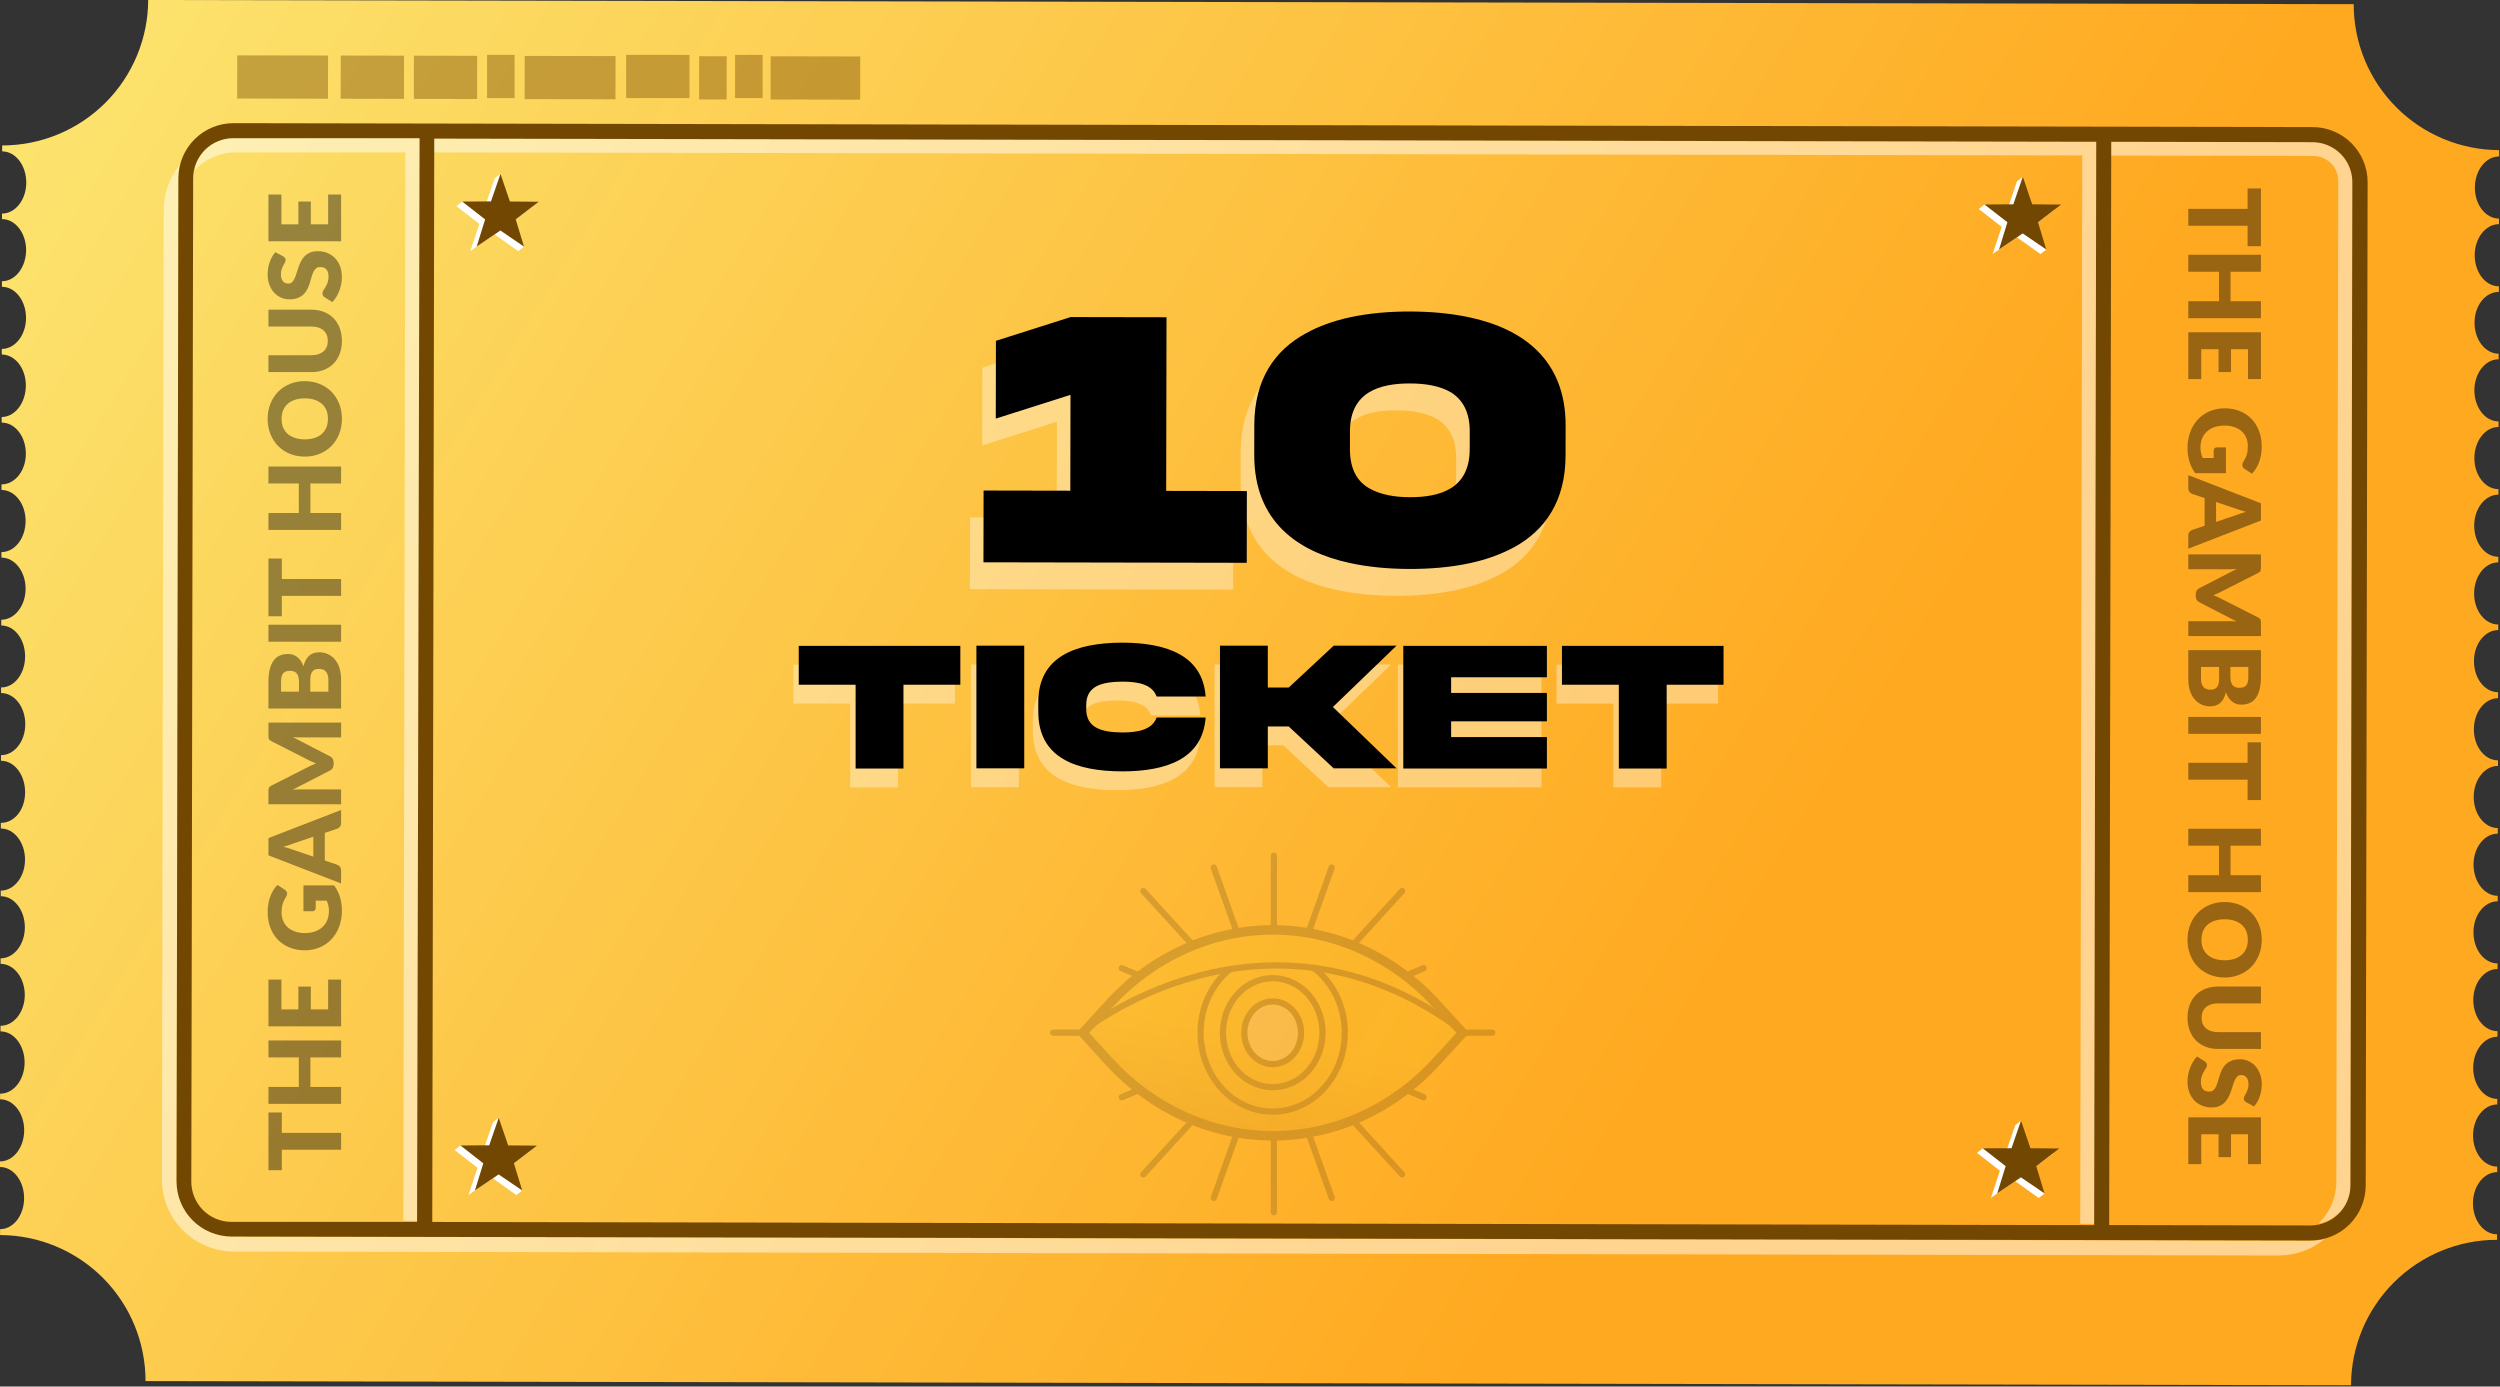 <svg width="357" height="198" viewBox="0 0 357 198" fill="none" xmlns="http://www.w3.org/2000/svg">
<rect x="0" y="0" width="357" height="198" fill="#333333" stroke="none"/>
<path d="M194.649 112.749C194.074 111.205 192.746 110.113 192.327 108.536C192.232 108.185 190.356 107.594 190.002 107.444C189.165 107.09 188.312 106.77 187.452 106.476C182.714 104.865 178.288 104.15 173.371 105.543C169.23 106.713 165.455 108.833 161.691 110.851C160.492 111.491 160.549 112.093 161.744 112.685C163.461 113.543 164.153 114.902 165.44 116.16C165.714 116.427 165.984 116.702 166.246 116.976C167.646 118.431 168.938 119.984 170.113 121.622C170.802 122.571 171.635 123.505 172.944 123.215C174.12 122.966 175.129 121.863 176.099 121.227C175.979 122.642 175.767 124.048 175.464 125.436C175.314 126.139 175.093 126.825 174.805 127.484C174.577 127.996 173.839 128.708 173.74 129.205C173.386 130.967 174.12 132.68 173.972 134.43C174.257 138.305 174.353 142.167 173.367 145.977C173.043 144.735 173.458 143.474 173.12 142.246C171.711 140.631 170.075 139.336 167.959 138.756C167.881 138.742 167.808 138.709 167.746 138.661C167.683 138.613 167.633 138.551 167.599 138.48C167.565 138.409 167.549 138.332 167.551 138.253C167.554 138.175 167.575 138.098 167.613 138.03C162.947 139.253 158.254 139.242 153.531 138.369C152.39 139.961 150.932 141.38 150.59 143.459C150.102 146.41 150.666 148.997 153.037 151.067C153.619 151.576 154.54 151.787 154.692 152.724C156.173 153.605 157.961 153.688 159.746 154.411C158.521 154.938 157.535 154.52 156.572 154.614C155.944 155.845 156.466 156.741 157.39 157.577C158.977 159.008 160.876 159.569 162.958 159.599C164.414 159.645 165.872 159.609 167.323 159.489C169.531 159.264 170.155 157.859 168.811 156.101C168.05 155.115 167.457 154.151 167.559 152.867C167.624 152.076 167.734 151.361 168.751 151.252C169.162 150.962 169.736 150.465 169.58 151.523C169.264 153.654 170.497 154.746 172.16 155.608C179.471 159.373 178.174 159.663 185.393 155.393C187.182 154.335 188.936 153.349 188.438 150.834C186.417 149.452 185.012 149.437 181.093 150.77C180.613 149.927 180.575 148.997 180.571 148.063C180.541 141.433 180.522 134.807 180.48 128.177C180.48 126.087 181.701 124.653 183.167 123.467C184.43 122.443 185.675 123.053 187.022 125.094C187.654 125.703 188.35 126.178 189.305 126.118C190.276 125.327 191.562 125.09 192.525 124.235C195.337 121.777 196.198 116.909 194.649 112.749ZM164.328 150.397C162.395 151.854 158.026 151.903 156.062 150.48C154.479 149.351 154.54 147.788 156.188 146.715C156.972 146.203 158.764 145.729 160.344 145.714C161.683 145.725 162.996 146.086 164.149 146.76C165.706 147.728 165.778 149.298 164.328 150.39V150.397ZM165.436 116.137L165.367 116.216L165.451 116.144L165.436 116.137Z" fill="#FBFAFA"/>
<path d="M201.556 164.738C199.653 167.083 197.232 168.427 194.629 169.963C193.362 170.716 191.234 170.878 189.796 171.149C183.056 172.373 176.169 172.595 169.363 171.808C168.012 171.657 166.151 171.518 164.956 170.814C161.995 169.071 158.722 167.923 155.86 165.98C154.441 165.012 153.82 164.037 154.718 162.452C158.6 164.335 162.866 165.046 166.939 166.353C168.434 166.831 169.983 167.211 171.506 167.546C173.408 167.957 174.824 167.128 175.943 165.664C176.499 164.937 177.005 164.18 177.538 163.439C177.819 163.062 178.504 161.741 179.06 161.677C179.353 161.643 179.581 161.903 179.753 162.14C180.613 163.303 181.454 164.47 182.306 165.637C184.171 168.19 187.516 167.411 190.127 166.767C192.129 166.285 194.112 165.777 196.075 165.159C197.037 164.856 197.995 164.537 198.949 164.203C199.611 163.97 201.209 162.859 201.883 163.239C201.988 163.303 202.072 163.397 202.121 163.508C202.171 163.62 202.185 163.744 202.161 163.864C202.115 164.002 202.042 164.13 201.948 164.241C201.799 164.433 201.677 164.587 201.556 164.738Z" fill="#FBFAFA"/>
<path d="M190.821 149.091C190.198 148.311 189.53 147.568 188.819 146.866C186.212 144.204 186.722 141.098 190.037 139.37C190.569 139.091 191.281 139.091 191.589 138.444C190.98 137.777 190.067 137.721 189.306 137.314C188.282 136.742 187.163 135.808 187.342 134.506C187.483 133.512 188.385 133.034 188.899 132.247C189.614 131.174 189.196 129.845 188.446 128.885C187.879 128.158 186.695 127.706 186.718 126.626C186.718 126.249 187.228 125.402 187.019 125.082C185.671 123.042 184.427 122.447 183.163 123.456C181.698 124.642 180.465 126.091 180.477 128.166C180.519 134.796 180.538 141.422 180.568 148.052C180.568 148.985 180.61 149.915 181.089 150.759C184.994 149.426 186.417 149.441 188.434 150.823C189.473 152.118 188.849 153.597 188.922 155.002C191.692 153.936 192.541 151.327 190.821 149.091ZM185.07 146.881C183.342 141.986 183.868 137.092 185.07 132.198V146.881Z" fill="#AD9EA0"/>
<path d="M194.214 178.067C193.773 178.601 193.255 179.072 192.81 179.599C192.429 180.066 191.824 180.427 191.881 181.158C189.537 183.703 187.154 186.199 183.889 187.652C183.508 187.814 183.185 188.337 182.717 187.908C182.249 187.479 182.759 187.114 182.964 186.779C183.973 185.212 183.695 183.714 182.846 182.193C180.745 178.447 183.204 173.688 187.55 173.101C189.119 172.938 190.667 172.617 192.17 172.145C193.434 172.615 195.371 171.572 195.934 173.519C196.478 175.352 195.31 176.749 194.214 178.067Z" fill="#FBFAFA"/>
<path d="M175.845 181.666C174.106 183.602 174.011 185.631 175.499 188.168C173.216 187.468 171.693 186.286 170.053 185.454L166.879 182.465C167.145 181.648 166.472 181.188 166.095 180.676C164.623 178.728 163.432 176.586 162.556 174.314C161.916 172.616 162.248 172.123 164.078 171.9C164.376 171.839 164.667 171.752 164.95 171.641L167.541 172.537L168.771 173L170.293 173.376L172.017 173.542C174.426 174.581 175.442 176.648 176.165 178.963C176.443 179.923 176.485 180.959 175.845 181.666Z" fill="#FBFAFA"/>
<path d="M210.032 141.507C210.161 144.166 209.47 146.801 208.053 149.063C207.355 150.177 206.44 151.143 205.362 151.906C204.351 152.647 203.178 153.144 201.937 153.355C201.21 153.46 201.625 152.798 201.937 152.572C202.318 152.305 202.774 152.214 203.132 151.939C203.714 151.506 204.227 150.99 204.655 150.407C205.478 149.219 205.869 147.789 205.762 146.352C205.617 143.491 204.301 141.119 203.003 138.706C204.358 138.055 205.91 137.885 207.155 136.967C209.119 135.513 209.1 133.853 207.128 132.404C205.884 131.489 204.308 131.383 202.999 130.642C204.43 127.253 204.068 125.958 201.344 124.719C202.988 123.488 204.769 122.705 206.904 122.901C208.86 123.078 210.051 123.869 210.203 125.913C210.386 128.345 209.659 130.875 209.442 133.296C209.191 135.954 209.823 138.322 210.009 140.942C210.013 141.115 210.024 141.326 210.032 141.507Z" fill="#AD9EA0"/>
<path d="M208.971 150.362C208.544 154.236 208.103 158.144 207.049 161.913C205.967 165.904 203.916 169.573 201.074 172.601C199.635 174.107 198.075 175.5 196.545 176.92C195.015 178.339 193.611 179.931 191.883 181.17C191.826 180.44 192.419 180.078 192.811 179.611C193.257 179.084 193.774 178.614 194.216 178.079C195.304 176.761 196.499 175.365 195.951 173.561C195.388 171.615 193.451 172.658 192.187 172.187C192.842 171.28 194.296 171.246 194.63 169.992C197.138 168.513 199.871 167.308 201.511 164.721C201.778 164.303 202.687 163.878 201.774 163.215C203.247 162.7 203.734 161.457 204.194 160.136C205.218 157.192 205.804 154.082 207.505 151.394C207.814 150.882 207.932 149.907 208.971 150.362Z" fill="#AD9EA0"/>
<path d="M161.505 118.909C161.252 118.933 160.997 118.933 160.744 118.909C156.146 118.107 153.486 119.753 152.029 124.127C151.191 126.65 151.949 129.022 152.409 131.45C151.933 131.751 151.458 132.045 150.986 132.354C148.809 133.788 148.817 135.685 151.051 137.079C151.838 137.572 152.706 137.944 153.539 138.374C153.292 138.246 151.256 141.6 151.081 141.984C150.395 143.533 150.219 145.256 150.579 146.909C150.858 148.133 151.426 149.275 152.238 150.241C152.999 151.174 154.232 151.498 154.712 152.699C152.516 152.136 150.614 150.778 149.384 148.893C147.705 146.302 148.014 143.622 148.272 140.727C148.71 138.355 149.38 135.994 148.653 133.573C148.436 132.715 148.364 131.827 148.17 130.964C147.948 130.043 147.794 129.107 147.709 128.163C147.591 126.533 147.995 125.118 148.531 123.597C148.729 122.898 149.017 122.227 149.387 121.601C149.889 120.941 150.459 120.336 151.089 119.794C152.291 118.588 153.68 117.579 155.203 116.805C156.143 116.364 157.421 115.95 158.464 116.251C158.66 116.314 158.851 116.392 159.035 116.485C159.85 116.845 160.582 117.365 161.189 118.013C161.368 118.281 161.477 118.589 161.505 118.909Z" fill="#AD9EA0"/>
<path d="M166.88 182.466C166.587 182.579 166.252 182.346 166.008 182.123C163.583 179.91 161.243 177.607 158.99 175.215C156.855 172.956 154.762 170.633 153.362 167.832C152.157 165.283 151.262 162.601 150.698 159.843C150.07 157.08 149.354 154.327 148.886 151.53C148.854 151.432 148.846 151.328 148.862 151.226C148.877 151.124 148.917 151.027 148.978 150.943C149.194 150.728 149.564 150.901 149.8 151.093C151.383 152.411 152.083 154.482 152.722 156.421L154.161 160.859C154.405 161.612 154.652 162.411 154.488 163.182C154.412 163.436 154.356 163.696 154.321 163.958C154.256 165.539 156.692 166.556 157.811 167.181C159.988 168.393 162.32 169.315 164.49 170.543C164.681 170.628 164.841 170.77 164.946 170.949C165.152 171.405 164.592 171.857 164.094 171.936C163.595 172.015 163.025 171.936 162.636 172.267C162.1 172.708 162.256 173.547 162.496 174.191C163.31 176.415 164.465 178.503 165.921 180.38C166.4 180.998 166.933 181.66 166.925 182.436L166.88 182.466Z" fill="#AD9EA0"/>
<path d="M209.126 121.577C206.672 121.035 204.472 120.659 201.964 121.178C199.456 121.698 197.507 122.869 195.304 123.957C193.964 124.762 192.64 125.658 191.118 126.121C190.531 126.298 189.976 126.705 189.355 126.2C190.326 125.41 191.612 125.173 192.575 124.318C195.395 121.841 196.255 116.973 194.706 112.813C194.132 111.269 192.804 110.177 192.385 108.6C195.947 110.004 198.904 112.184 202.101 114.187C205.033 116.028 207.449 118.569 209.126 121.577Z" fill="#AD9EA0"/>
<path d="M174 134.432C172.98 134.47 173.474 135.215 173.463 135.656C173.394 137.854 173.638 140.068 173.147 142.248C171.739 140.633 170.102 139.338 167.986 138.758C167.909 138.743 167.836 138.71 167.773 138.662C167.71 138.614 167.66 138.553 167.626 138.482C167.593 138.411 167.576 138.333 167.579 138.255C167.581 138.177 167.602 138.1 167.64 138.031C167.922 137.485 168.542 137.433 168.999 137.139C171.32 135.633 171.313 133.683 168.923 132.245C168.142 131.774 167.305 131.401 166.495 130.983C166.845 131.164 168.104 128.724 168.169 128.389C168.299 127.742 167.21 125.453 168.367 125.716C168.666 125.826 168.929 126.013 169.128 126.258C169.864 126.97 170.743 127.519 171.708 127.87C172.2 128.005 172.671 128.205 173.109 128.465C173.965 129.075 173.623 129.993 173.684 130.874C173.756 132.056 174.079 133.231 174 134.432Z" fill="#AD9EA0"/>
<path d="M203 130.643C198.41 130.266 193.839 130.157 189.425 131.791C189.695 131.226 189.018 131.016 188.964 130.571C193.383 129.227 197.257 126.758 201.344 124.721C204.065 125.959 204.446 127.254 203 130.643Z" fill="#FBFAFA"/>
<path d="M160.343 145.689C161.683 145.7 162.995 146.06 164.149 146.732C165.721 147.704 165.793 149.296 164.343 150.388C162.406 151.845 158.041 151.894 156.077 150.471C154.494 149.341 154.555 147.779 156.203 146.706C156.971 146.179 158.775 145.705 160.343 145.689Z" fill="#AD9EA0"/>
<path d="M168.904 132.235C168.124 131.764 167.287 131.391 166.476 130.974C162.67 130.514 158.838 129.953 155.002 130.857C154.142 131.06 153.282 131.233 152.418 131.444C151.942 131.745 151.466 132.039 150.994 132.348C148.818 133.782 148.825 135.68 151.059 137.073C151.847 137.566 152.715 137.939 153.548 138.368C158.263 139.241 162.956 139.253 167.629 138.029C167.911 137.483 168.531 137.43 168.988 137.137C171.302 135.634 171.294 133.68 168.904 132.235ZM168.318 136.564C166.187 137.788 163.801 138.07 161.399 138.221C159.388 138.38 157.364 138.224 155.401 137.758C154.011 137.651 152.671 137.195 151.508 136.433C149.731 135.326 149.735 134.11 151.508 132.984C152.113 132.527 152.823 132.227 153.575 132.111C157.812 130.785 162.36 130.785 166.598 132.111C167.202 132.29 167.781 132.543 168.322 132.864C170.396 134.061 170.407 135.363 168.318 136.564Z" fill="#050407"/>
<path d="M168.766 151.264C167.905 153.312 168.45 154.904 170.337 156.086C171.232 156.647 171.662 157.446 171.255 158.492C170.847 159.539 170.246 160.631 168.895 160.619C165.85 160.593 162.806 160.661 159.792 160.205C157.405 159.829 154.574 157.336 154.399 154.392C155.132 154.207 155.907 154.284 156.587 154.611C155.955 155.846 156.481 156.742 157.405 157.577C158.989 159.008 160.892 159.569 162.973 159.599C164.429 159.646 165.887 159.609 167.338 159.486C169.546 159.264 170.166 157.86 168.826 156.098C168.065 155.111 167.468 154.148 167.574 152.864C167.639 152.088 167.749 151.358 168.766 151.264Z" fill="#AD9EA0"/>
<path d="M205.763 146.353C205.618 143.492 204.301 141.12 203.004 138.707C199.198 139.083 195.392 139.185 191.586 138.443C191.278 139.091 190.566 139.091 190.034 139.37C186.719 141.098 186.209 144.204 188.816 146.865C189.527 147.567 190.195 148.31 190.818 149.09C192.538 151.327 191.689 153.936 188.915 155.024C188.789 155.156 188.667 155.291 188.534 155.423C188.496 157.787 189.41 158.762 191.735 158.834C194.144 158.909 198.452 159.022 199.476 156.165C199.7 155.543 199.422 155.058 199.415 154.437C199.407 153.815 200.675 153.586 201.2 153.251C201.85 152.837 202.463 152.37 203.103 151.933C203.692 151.512 204.206 150.996 204.625 150.408C205.458 149.223 205.859 147.793 205.763 146.353ZM201.436 150.31C200.342 150.822 199.131 151.035 197.927 150.928C196.54 151.07 195.147 150.739 193.976 149.99C192.306 148.914 192.283 147.223 194.003 146.282C195.154 145.623 196.453 145.259 197.782 145.222C199.111 145.185 200.428 145.477 201.615 146.071C202.486 146.485 203.167 147.144 203.114 148.251C203.061 149.358 202.326 149.907 201.436 150.31Z" fill="#FBFAFA"/>
<path d="M188.559 155.422C188.525 157.786 189.438 158.761 191.759 158.833C193.731 158.893 195.691 158.893 197.529 158.027C198.222 157.709 198.795 157.182 199.165 156.521C199.493 155.926 199.203 154.639 199.732 154.289C200.151 154.01 200.988 154.255 201.468 154.221C201.784 154.217 202.099 154.192 202.412 154.146C203.519 153.92 203.892 154.1 203.489 155.365C202.678 157.914 200.973 159.33 198.4 159.815C195.405 160.376 192.357 160.241 189.335 160.41C187.752 160.497 187.151 159.303 186.781 158.072C186.336 156.593 187.474 156.009 188.559 155.422Z" fill="#AD9EA0"/>
<path d="M207.128 132.404C205.883 131.489 204.308 131.384 202.998 130.642C198.409 130.266 193.838 130.156 189.423 131.79C189.287 131.973 189.135 132.144 188.967 132.299C186.683 134.015 186.809 135.898 189.317 137.306C190.078 137.72 190.98 137.776 191.6 138.435C195.406 139.188 199.212 139.083 203.018 138.699C204.372 138.048 205.925 137.878 207.17 136.96C209.118 135.514 209.099 133.854 207.128 132.404ZM206.599 136.357C204.933 137.381 203.022 137.948 201.061 137.999C197.493 138.632 193.818 138.263 190.451 136.933C189.416 136.515 188.168 136.015 188.168 134.693C188.168 133.372 189.412 132.875 190.451 132.457C193.876 131.075 197.435 130.842 201.065 131.372C203.024 131.446 204.93 132.02 206.599 133.037C208.269 134.064 208.273 135.322 206.599 136.357Z" fill="#050407"/>
<path d="M166.472 130.972C162.666 130.509 158.838 129.952 155.002 130.856C154.142 131.055 153.278 131.232 152.418 131.439C151.965 129.018 151.207 126.643 152.037 124.12C153.491 119.746 156.155 118.097 160.748 118.902C161.002 118.924 161.256 118.924 161.509 118.902C163.367 120.687 164.645 122.938 166.339 124.858C166.746 125.321 167.009 125.912 167.625 126.172C168.95 128.175 167.755 129.583 166.472 130.972Z" fill="#FBFAFA"/>
<path d="M153.566 132.092C157.804 130.766 162.352 130.766 166.589 132.092C167.193 132.272 167.772 132.525 168.313 132.844C170.395 134.072 170.407 135.371 168.313 136.575C166.22 137.78 163.8 138.081 161.395 138.232C159.384 138.391 157.361 138.235 155.401 137.769L155.823 137.076C158.902 137.509 161.977 137.728 164.957 136.621C166 136.244 167.659 136.026 167.689 134.957C167.724 133.661 166.129 133.217 164.953 132.762C161.216 131.323 157.555 131.915 153.916 133.138L153.566 132.092Z" fill="#FBFAFA"/>
<path d="M155.823 137.067L155.401 137.76C154.007 137.647 152.666 137.184 151.504 136.416C149.73 135.309 149.734 134.093 151.504 132.967C152.108 132.51 152.819 132.21 153.57 132.094L153.928 133.133C153.357 133.811 152.341 134.07 152.025 135.076L155.823 137.067Z" fill="#AD9EA0"/>
<path d="M197.926 150.929C196.538 151.07 195.143 150.74 193.971 149.991C192.305 148.914 192.282 147.224 193.998 146.283C195.148 145.622 196.447 145.257 197.777 145.22C199.106 145.183 200.424 145.476 201.61 146.072C202.485 146.486 203.166 147.145 203.109 148.252C203.052 149.359 202.325 149.908 201.435 150.311C200.34 150.82 199.13 151.033 197.926 150.929Z" fill="#AD9EA0"/>
<path d="M201.063 137.999C197.495 138.632 193.819 138.263 190.452 136.933C189.417 136.515 188.169 136.015 188.169 134.693C188.169 133.372 189.409 132.875 190.452 132.457C193.877 131.071 197.432 130.842 201.066 131.372L201.101 132.024L197.493 131.982C195.329 131.891 193.188 132.444 191.346 133.571C190.783 133.948 190.053 134.324 190.064 135.077C190.064 135.943 190.97 135.992 191.586 136.263C193.089 136.938 194.72 137.286 196.37 137.283C197.949 137.283 199.529 137.054 201.104 137.317L201.063 137.999Z" fill="#FBFAFA"/>
<path d="M201.062 138C201.062 137.774 201.089 137.552 201.1 137.326C202.303 136.833 203.608 136.618 204.697 135.82C205.941 134.901 205.88 134.156 204.529 133.512C203.41 132.974 202.246 132.522 201.104 132.036L201.07 131.385C203.028 131.46 204.934 132.034 206.603 133.049C208.27 134.077 208.274 135.334 206.603 136.369C204.935 137.39 203.023 137.953 201.062 138Z" fill="#AD9EA0"/>
<path d="M155.823 137.066L152.017 135.074C152.352 134.069 153.368 133.809 153.92 133.131C157.562 131.904 161.223 131.313 164.957 132.755C166.133 133.21 167.727 133.655 167.693 134.95C167.662 136.019 166.003 136.23 164.96 136.614C161.977 137.717 158.902 137.499 155.823 137.066Z" fill="#050407"/>
<path d="M201.104 132.024C202.246 132.509 203.41 132.961 204.529 133.5C205.88 134.143 205.941 134.889 204.697 135.807C203.608 136.617 202.303 136.831 201.1 137.313C199.525 137.05 197.945 137.287 196.366 137.279C194.716 137.282 193.085 136.934 191.582 136.259C190.973 135.988 190.06 135.939 190.06 135.073C190.06 134.32 190.779 133.921 191.342 133.567C193.184 132.44 195.325 131.887 197.489 131.979L201.104 132.024Z" fill="#050407"/>
<path d="M356.579 177.045V176.259C354.673 176.259 353.125 174.258 353.137 171.817C353.149 169.375 354.685 167.375 356.603 167.386V166.589C354.685 166.589 353.149 164.6 353.149 162.146C353.149 159.693 354.709 157.716 356.615 157.716V156.918C354.709 156.918 353.161 154.929 353.173 152.476C353.185 150.023 354.721 148.046 356.638 148.046V147.248C354.733 147.248 353.185 145.259 353.185 142.805C353.185 140.352 354.745 138.375 356.65 138.375V137.577C354.745 137.577 353.209 135.588 353.209 133.135C353.209 130.682 354.757 128.705 356.674 128.705V127.919C354.769 127.919 353.22 125.918 353.22 123.465C353.22 121.011 354.781 119.034 356.686 119.046V118.248C354.781 118.248 353.244 116.248 353.244 113.806C353.244 111.365 354.804 109.364 356.71 109.376V108.578C354.804 108.578 353.256 106.589 353.268 104.136C353.28 101.682 354.816 99.705 356.722 99.705V98.848C354.816 98.848 353.28 96.859 353.28 94.406C353.28 91.952 354.84 89.975 356.746 89.975V89.177C354.84 89.177 353.292 87.189 353.304 84.735C353.316 82.282 354.852 80.305 356.758 80.305V79.507C354.852 79.507 353.316 77.518 353.316 75.065C353.316 72.612 354.876 70.635 356.781 70.635V69.849C354.876 69.849 353.328 67.848 353.34 65.406C353.351 62.965 354.888 60.964 356.793 60.976V60.178C354.876 60.178 353.34 58.177 353.34 55.736C353.34 53.294 354.9 51.294 356.805 51.306V50.508C354.9 50.508 353.352 48.519 353.363 46.066C353.375 43.612 354.912 41.683 356.841 41.683V40.885C354.924 40.885 353.387 38.896 353.387 36.443C353.387 33.989 354.947 32.012 356.853 32.012V31.215C354.947 31.215 353.399 29.226 353.411 26.772C353.423 24.319 354.959 22.342 356.877 22.342V21.437C351.361 21.421 346.076 19.218 342.182 15.311C338.289 11.404 336.104 6.112 336.107 0.595L21.163 0C21.144 5.517 18.938 10.802 15.029 14.695C11.12 18.589 5.827 20.773 0.31 20.77V21.616C2.215 21.616 3.751 23.616 3.751 26.07C3.751 28.523 2.191 30.5 0.286 30.5V31.286C2.191 31.286 3.74 33.287 3.728 35.728C3.716 38.17 2.179 40.17 0.274 40.158V40.956C2.179 40.956 3.716 42.945 3.716 45.399C3.716 47.852 2.156 49.829 0.25 49.829V50.627C2.156 50.627 3.704 52.616 3.692 55.069C3.68 57.522 2.144 59.547 0.238 59.547V60.345C2.156 60.345 3.692 62.334 3.692 64.787C3.692 67.24 2.12 69.17 0.214 69.17V69.968C2.12 69.968 3.668 71.957 3.656 74.41C3.644 76.863 2.108 78.84 0.202 78.84V79.626C2.12 79.626 3.656 81.627 3.656 84.068C3.656 86.51 2.084 88.511 0.179 88.499V89.32C2.084 89.32 3.585 91.297 3.585 93.739C3.585 96.18 2.072 98.181 0.155 98.169V98.967C2.072 98.967 3.609 100.956 3.609 103.409C3.609 105.863 2.048 107.839 0.143 107.839V108.637C2.048 108.637 3.585 110.626 3.585 113.139C3.585 115.652 2.037 117.51 0.119 117.51V118.308C2.025 118.308 3.573 120.297 3.573 122.75C3.573 125.203 2.013 127.18 0.107 127.18V127.978C2.013 127.978 3.549 129.967 3.549 132.42C3.549 134.874 1.989 136.851 0.083 136.851V137.637C1.989 137.637 3.537 139.638 3.537 142.079C3.537 144.52 1.977 146.485 0.071 146.485V147.283C1.977 147.283 3.513 149.284 3.513 151.726C3.513 154.167 1.953 156.192 0.012 156.18V156.978C1.917 156.978 3.466 158.966 3.454 161.42C3.442 163.873 1.905 165.85 0 165.85V166.648C1.905 166.648 3.442 168.637 3.442 171.09C3.442 173.544 1.917 175.521 0.012 175.521V176.366C5.53 176.382 10.816 178.587 14.71 182.496C18.605 186.406 20.788 191.701 20.782 197.219L335.726 197.815C335.745 192.298 337.95 187.013 341.859 183.12C345.768 179.226 351.062 177.042 356.579 177.045Z" fill="url(#paint0_linear_5319_4268)"/>
<g opacity="0.5">
<g opacity="0.3">
<path d="M181.909 147.647L181.909 122.193" stroke="black" stroke-width="0.89" stroke-linecap="round" stroke-linejoin="round"/>
<path d="M181.747 147.467H213.088" stroke="black" stroke-width="0.89" stroke-linecap="round" stroke-linejoin="round"/>
<path d="M181.909 147.646L181.909 173.1" stroke="black" stroke-width="0.89" stroke-linecap="round" stroke-linejoin="round"/>
<path d="M181.746 147.467H150.405" stroke="black" stroke-width="0.89" stroke-linecap="round" stroke-linejoin="round"/>
<path d="M181.747 147.468L200.224 127.242" stroke="black" stroke-width="0.89" stroke-linecap="round" stroke-linejoin="round"/>
<path d="M181.747 147.467L200.224 167.7" stroke="black" stroke-width="0.89" stroke-linecap="round" stroke-linejoin="round"/>
<path d="M181.747 147.467L163.27 167.7" stroke="black" stroke-width="0.89" stroke-linecap="round" stroke-linejoin="round"/>
<path d="M181.747 147.468L163.27 127.242" stroke="black" stroke-width="0.89" stroke-linecap="round" stroke-linejoin="round"/>
<path d="M181.746 147.469L203.295 138.254" stroke="black" stroke-width="0.89" stroke-linecap="round" stroke-linejoin="round"/>
<path d="M181.747 147.467L190.165 171.062" stroke="black" stroke-width="0.89" stroke-linecap="round" stroke-linejoin="round"/>
<path d="M181.746 147.467L160.191 156.69" stroke="black" stroke-width="0.89" stroke-linecap="round" stroke-linejoin="round"/>
<path d="M181.747 147.47L173.328 123.883" stroke="black" stroke-width="0.89" stroke-linecap="round" stroke-linejoin="round"/>
<path d="M181.747 147.469L160.191 138.254" stroke="black" stroke-width="0.89" stroke-linecap="round" stroke-linejoin="round"/>
<path d="M181.747 147.467L173.328 171.062" stroke="black" stroke-width="0.89" stroke-linecap="round" stroke-linejoin="round"/>
<path d="M181.747 147.467L203.295 156.69" stroke="black" stroke-width="0.89" stroke-linecap="round" stroke-linejoin="round"/>
<path d="M181.746 147.47L190.165 123.883" stroke="black" stroke-width="0.89" stroke-linecap="round" stroke-linejoin="round"/>
<path d="M204.978 143.552L208.576 147.491L204.978 151.429C198.819 158.171 190.465 161.958 181.754 161.958C173.044 161.958 164.69 158.171 158.531 151.429L154.933 147.491L158.531 143.552C164.69 136.81 173.044 133.023 181.754 133.023C190.465 133.023 198.819 136.81 204.978 143.552Z" fill="url(#paint1_linear_5319_4268)" stroke="black" stroke-width="0.89"/>
<path d="M205.278 143.224L209.176 147.491L205.278 151.757C199.039 158.586 190.577 162.423 181.754 162.423C172.931 162.423 164.47 158.586 158.231 151.757L154.333 147.491L158.231 143.224C164.47 136.395 172.931 132.558 181.754 132.558C190.577 132.558 199.039 136.395 205.278 143.224Z" stroke="black" stroke-width="0.89" stroke-linecap="round" stroke-linejoin="round"/>
<path d="M187.624 138.215C189.415 139.579 190.763 141.529 191.476 143.786C192.189 146.043 192.229 148.489 191.59 150.772C190.952 153.055 189.667 155.057 187.923 156.49C186.178 157.923 184.062 158.713 181.881 158.746C179.7 158.779 177.566 158.053 175.786 156.673C174.006 155.293 172.672 153.33 171.976 151.067C171.28 148.804 171.259 146.357 171.915 144.08C172.571 141.803 173.87 139.812 175.626 138.395" stroke="black" stroke-width="0.89" stroke-linecap="round" stroke-linejoin="round"/>
<path d="M154.321 147.476C154.321 147.476 180.716 125.848 209.166 147.476" stroke="black" stroke-width="0.89" stroke-linecap="round" stroke-linejoin="round"/>
<path d="M188.63 149.413C189.611 145.252 187.325 141.008 183.523 139.934C179.722 138.86 175.844 141.363 174.863 145.524C173.882 149.685 176.169 153.929 179.97 155.003C183.772 156.077 187.649 153.574 188.63 149.413Z" stroke="black" stroke-width="0.89" stroke-linecap="round" stroke-linejoin="round"/>
<path d="M185.79 147.479V147.48C185.79 148.374 185.548 149.245 185.097 149.983C184.647 150.72 184.011 151.288 183.275 151.622C182.539 151.955 181.732 152.041 180.955 151.871C180.177 151.701 179.456 151.281 178.887 150.657C178.317 150.032 177.925 149.232 177.767 148.356C177.609 147.48 177.692 146.572 178.004 145.749C178.316 144.926 178.842 144.23 179.509 143.744C180.175 143.258 180.954 143.002 181.746 143.004H181.747C182.272 143.004 182.794 143.117 183.282 143.339C183.77 143.56 184.217 143.886 184.594 144.3C184.972 144.714 185.273 145.208 185.479 145.754C185.685 146.3 185.791 146.886 185.79 147.479Z" fill="#E0E0E0" stroke="black" stroke-width="0.89"/>
</g>
</g>
<path d="M150.948 49.113L164.636 49.139L164.588 73.935L176.113 73.957L176.093 84.204L138.496 84.132L138.515 73.885L150.9 73.909L150.926 60.22L140.256 63.615L140.277 52.508L150.948 49.113ZM207.934 67.995L207.939 65.44C207.944 62.598 206.878 60.901 205.29 59.882C203.649 58.914 201.564 58.597 199.4 58.593C195.176 58.584 190.845 59.749 190.835 65.407L190.83 67.963C190.824 70.805 191.864 72.553 193.505 73.521C195.145 74.489 197.257 74.832 199.369 74.836C203.645 74.844 207.923 73.679 207.934 67.995ZM208.1 49.197C215.398 50.801 221.647 55.115 221.629 64.606L221.62 68.882C221.608 75.479 218.628 79.566 214.321 81.957C212.389 82.996 210.302 83.748 208.033 84.239C205.19 84.859 202.191 85.088 199.349 85.083C196.507 85.078 193.509 84.837 190.694 84.206C183.397 82.601 177.147 78.313 177.166 68.797L177.174 64.521C177.187 57.924 180.167 53.836 184.473 51.472C186.379 50.407 188.492 49.655 190.761 49.163C193.579 48.543 196.577 48.314 199.419 48.32C202.261 48.325 205.259 48.566 208.1 49.197Z" fill="white" fill-opacity="0.36"/>
<path d="M152.889 45.277L166.577 45.303L166.53 70.099L178.054 70.121L178.034 80.368L140.437 80.296L140.456 70.049L152.841 70.073L152.867 56.384L142.197 59.779L142.218 48.672L152.889 45.277ZM209.875 64.159L209.88 61.604C209.885 58.762 208.819 57.066 207.231 56.045C205.59 55.078 203.505 54.761 201.341 54.757C197.117 54.748 192.787 55.913 192.776 61.571L192.771 64.127C192.765 66.969 193.805 68.718 195.446 69.685C197.086 70.653 199.198 70.996 201.31 71C205.586 71.008 209.864 69.843 209.875 64.159ZM210.041 45.361C217.339 46.965 223.588 51.279 223.57 60.77L223.562 65.046C223.549 71.643 220.569 75.73 216.262 78.121C214.331 79.16 212.243 79.912 209.974 80.403C207.131 81.024 204.132 81.252 201.29 81.247C198.448 81.242 195.45 81.001 192.635 80.37C185.338 78.766 179.089 74.478 179.107 64.961L179.115 60.685C179.128 54.088 182.108 50.001 186.415 47.636C188.32 46.571 190.433 45.819 192.703 45.328C195.52 44.707 198.519 44.478 201.361 44.484C204.203 44.489 207.201 44.73 210.041 45.361Z" fill="black"/>
<path d="M128.24 112.439H121.409V100.471H113.287V94.918H136.362V100.471H128.24V112.439ZM138.656 94.891H145.487V112.413H138.656V94.891ZM164.391 105.151H171.391C170.961 111.07 165.772 112.843 159.463 112.843C152.892 112.83 147.469 110.927 147.495 104.291V103.013C147.469 96.391 152.892 94.487 159.463 94.461C165.772 94.474 170.961 96.247 171.391 102.153H164.391C163.752 100.432 161.809 100.028 159.463 100.028C156.673 100.067 154.3 100.562 154.339 103.444V103.874C154.3 106.729 156.673 107.25 159.463 107.289C161.809 107.289 163.765 106.872 164.391 105.151ZM183.255 106.429H180.269V112.413H173.438V94.891H180.269V100.875H183.255L189.682 94.891H198.651L189.564 103.652L198.651 112.413H189.682L183.255 106.429ZM199.615 112.439V94.918H220.122V99.402H206.447V101.644H220.122V105.699H206.447V107.941H220.122V112.439H199.615ZM237.226 112.439H230.395V100.471H222.273V94.918H245.348V100.471H237.226V112.439Z" fill="white" fill-opacity="0.36"/>
<path d="M129.014 109.747H122.183V97.78H114.061V92.226H137.136V97.78H129.014V109.747ZM139.43 92.2H146.261V109.721H139.43V92.2ZM165.165 102.46H172.165C171.735 108.379 166.546 110.152 160.237 110.152C153.666 110.139 148.243 108.235 148.269 101.6V100.322C148.243 93.699 153.666 91.796 160.237 91.77C166.546 91.783 171.735 93.556 172.165 99.462H165.165C164.526 97.741 162.583 97.337 160.237 97.337C157.447 97.376 155.074 97.871 155.113 100.752V101.182C155.074 104.037 157.447 104.559 160.237 104.598C162.583 104.598 164.539 104.181 165.165 102.46ZM184.029 103.738H181.043V109.721H174.212V92.2H181.043V98.184H184.029L190.456 92.2H199.425L190.338 100.961L199.425 109.721H190.456L184.029 103.738ZM200.389 109.747V92.226H220.896V96.711H207.221V98.953H220.896V103.007H207.221V105.25H220.896V109.747H200.389ZM238 109.747H231.169V97.78H223.047V92.226H246.122V97.78H238V109.747Z" fill="black"/>
<g style="mix-blend-mode:overlay" opacity="0.5">
<path d="M330.211 20.245L33.668 19.674H33.179C33.179 19.674 33.179 19.674 33.108 19.674H32.667C31.464 19.824 30.34 20.356 29.461 21.192C28.582 22.028 27.994 23.124 27.785 24.319C28.548 23.506 29.471 22.859 30.495 22.419C31.52 21.978 32.624 21.753 33.739 21.758H57.88L57.594 174.329H59.737L60.023 21.758L297.342 22.199L297.056 174.77H299.199L299.485 22.21L330.331 22.27C331.278 22.27 332.187 22.646 332.857 23.317C333.527 23.987 333.903 24.895 333.903 25.843L333.629 168.756C333.633 169.872 333.406 170.976 332.963 172.001C332.521 173.025 331.872 173.948 331.057 174.71C332.252 174.5 333.349 173.915 334.189 173.039C335.028 172.163 335.566 171.042 335.726 169.839C335.726 169.708 335.726 169.577 335.726 169.434C335.738 169.396 335.738 169.354 335.726 169.315C335.726 169.149 335.726 168.994 335.726 168.827L335.999 25.914C335.993 25.162 335.838 24.418 335.544 23.725C335.249 23.032 334.821 22.404 334.283 21.878C333.745 21.351 333.109 20.936 332.41 20.655C331.711 20.375 330.964 20.236 330.211 20.245Z" fill="white"/>
<path d="M33.358 176.58C32.285 176.577 31.224 176.363 30.234 175.949C29.244 175.536 28.345 174.931 27.588 174.171C26.832 173.41 26.233 172.507 25.825 171.515C25.417 170.523 25.209 169.46 25.212 168.387L25.486 25.474C25.485 24.786 25.578 24.101 25.76 23.438C24.209 25.294 23.365 27.64 23.378 30.059L23.116 168.422C23.119 171.143 24.198 173.753 26.116 175.682C28.034 177.612 30.637 178.705 33.358 178.724L325.353 179.284C327.775 179.295 330.124 178.452 331.986 176.902C331.323 177.085 330.638 177.177 329.95 177.176L33.358 176.58Z" fill="white"/>
</g>
<path d="M330.224 18.148L33.358 17.588C31.275 17.585 29.275 18.408 27.797 19.877C26.319 21.346 25.484 23.341 25.474 25.424L25.212 168.694C25.209 170.778 26.032 172.778 27.501 174.256C28.97 175.734 30.965 176.569 33.049 176.578L329.95 177.138C330.982 177.139 332.004 176.938 332.959 176.544C333.913 176.151 334.78 175.573 335.511 174.844C336.242 174.115 336.822 173.25 337.219 172.297C337.615 171.344 337.82 170.322 337.822 169.29L338.096 26.02C338.097 24.985 337.895 23.961 337.5 23.005C337.105 22.05 336.525 21.181 335.794 20.45C335.062 19.718 334.194 19.139 333.238 18.744C332.282 18.349 331.258 18.146 330.224 18.148ZM299.343 20.244L299.045 174.947L61.727 174.494L62.012 19.791L299.343 20.244ZM27.32 168.706L27.582 25.436C27.585 24.682 27.738 23.936 28.03 23.24C28.322 22.545 28.749 21.914 29.285 21.384C29.822 20.854 30.458 20.435 31.157 20.152C31.856 19.868 32.604 19.725 33.358 19.732H59.916L59.559 174.482H33.001C32.249 174.476 31.505 174.322 30.812 174.028C30.12 173.734 29.492 173.307 28.964 172.771C28.437 172.234 28.02 171.599 27.738 170.902C27.456 170.205 27.314 169.458 27.32 168.706ZM335.642 169.29C335.639 170.804 335.036 172.255 333.964 173.324C332.892 174.394 331.44 174.994 329.926 174.994L301.189 174.935L301.486 20.244L330.212 20.303C330.963 20.303 331.707 20.452 332.4 20.74C333.094 21.028 333.724 21.45 334.254 21.983C334.784 22.515 335.204 23.146 335.489 23.841C335.774 24.536 335.919 25.28 335.916 26.032L335.642 169.29Z" fill="#724701"/>
<g opacity="0.4">
<path d="M46.849 7.929L33.879 7.904L33.867 14.073L46.837 14.098L46.849 7.929Z" fill="#724701"/>
<path d="M87.9 8.009L74.931 7.984L74.919 14.153L87.888 14.178L87.9 8.009Z" fill="#724701"/>
<path d="M57.698 7.949L48.659 7.932L48.647 14.101L57.686 14.118L57.698 7.949Z" fill="#724701"/>
<path d="M68.142 7.97L59.103 7.953L59.091 14.122L68.131 14.139L68.142 7.97Z" fill="#724701"/>
<path d="M73.481 7.838H69.551V14.007H73.481V7.838Z" fill="#724701"/>
<path d="M98.455 7.838H89.416V14.007H98.455V7.838Z" fill="#724701"/>
<path d="M103.775 8.037L99.845 8.029L99.833 14.198L103.763 14.206L103.775 8.037Z" fill="#724701"/>
<path d="M108.9 7.838H104.969V14.007H108.9V7.838Z" fill="#724701"/>
<path d="M122.842 8.064L110.051 8.039L110.039 14.208L122.83 14.233L122.842 8.064Z" fill="#724701"/>
</g>
<g style="mix-blend-mode:overlay">
<path d="M70.647 25.473L71.468 24.83L71.992 29.415L76.101 29.451L72.826 31.988L74.827 35.215L74.005 35.87L70.635 33.476L68.074 35.203L67.169 35.858L68.455 31.976L65.18 29.439L66.002 28.784L69.289 29.415L70.647 25.473Z" fill="white"/>
</g>
<path d="M71.468 24.83L72.814 28.772L76.923 28.808L73.648 31.333L74.827 35.215L71.457 32.916L68.074 35.203L69.277 31.333L66.002 28.784L70.111 28.76L71.468 24.83Z" fill="#724701"/>
<g style="mix-blend-mode:overlay">
<path d="M70.397 160.262L71.218 159.619L71.742 164.204L75.851 164.24L72.564 166.777L74.577 170.004L73.743 170.659L70.385 168.265L67.824 169.992L66.907 170.647L68.193 166.765L64.93 164.228L65.752 163.573L69.039 164.204L70.397 160.262Z" fill="white"/>
</g>
<path d="M71.218 159.619L72.564 163.561L76.673 163.597L73.386 166.122L74.577 170.004L71.206 167.706L67.824 169.992L69.015 166.122L65.752 163.573L69.86 163.549L71.218 159.619Z" fill="#724701"/>
<g style="mix-blend-mode:overlay">
<path d="M288.029 25.889L288.862 25.234L289.374 29.831L293.483 29.867L290.208 32.404L292.209 35.631L291.387 36.286L288.017 33.892L285.468 35.619L284.551 36.274L285.837 32.392L282.562 29.843L283.384 29.2L286.683 29.831L288.029 25.889Z" fill="white"/>
</g>
<path d="M288.862 25.234L290.196 29.176L294.317 29.212L291.03 31.749L292.209 35.631L288.839 33.333L285.468 35.619L286.659 31.737L283.384 29.2L287.505 29.176L288.862 25.234Z" fill="#724701"/>
<g style="mix-blend-mode:overlay">
<path d="M287.778 160.68L288.6 160.025L289.124 164.622L293.233 164.658L289.946 167.195L291.959 170.422L291.137 171.077L287.767 168.672L285.206 170.41L284.301 171.065L285.587 167.183L282.312 164.634L283.134 163.979L286.421 164.611L287.778 160.68Z" fill="white"/>
</g>
<path d="M288.6 160.025L289.946 163.967L294.055 164.003L290.78 166.54L291.959 170.422L288.588 168.124L285.206 170.41L286.409 166.528L283.134 163.979L287.243 163.967L288.6 160.025Z" fill="#724701"/>
<path opacity="0.4" d="M40.243 158.856L40.243 161.775L48.709 161.775L48.709 164.182L40.243 164.182L40.243 167.101L38.335 167.101L38.335 158.856L40.243 158.856ZM38.335 148.577L48.709 148.577L48.709 150.998L44.323 150.998L44.323 155.213L48.709 155.213L48.709 157.633L38.335 157.633L38.335 155.213L42.671 155.213L42.671 150.998L38.335 150.998L38.335 148.577ZM40.186 144.144L42.607 144.144L42.607 140.883L44.387 140.883L44.387 144.144L46.858 144.144L46.858 139.886L48.709 139.886L48.709 146.564L38.335 146.564L38.335 139.886L40.186 139.886L40.186 144.144ZM43.333 130.122L43.333 126.434L47.712 126.434C48.101 126.966 48.384 127.533 48.559 128.136C48.735 128.734 48.823 129.36 48.823 130.016C48.823 130.87 48.69 131.648 48.424 132.351C48.153 133.049 47.783 133.647 47.313 134.145C46.839 134.643 46.279 135.028 45.633 135.298C44.983 135.569 44.278 135.704 43.519 135.704C42.745 135.704 42.035 135.576 41.39 135.32C40.739 135.063 40.179 134.698 39.709 134.223C39.239 133.744 38.874 133.167 38.613 132.493C38.352 131.814 38.221 131.057 38.221 130.222C38.221 129.79 38.257 129.384 38.328 129.005C38.399 128.625 38.497 128.276 38.62 127.958C38.743 127.635 38.891 127.341 39.062 127.075C39.232 126.809 39.417 126.572 39.617 126.363L40.678 127.061C40.844 127.17 40.946 127.312 40.984 127.488C41.022 127.659 40.979 127.844 40.856 128.043C40.742 128.233 40.645 128.414 40.564 128.584C40.478 128.751 40.41 128.921 40.357 129.097C40.305 129.273 40.267 129.458 40.243 129.652C40.22 129.847 40.208 130.065 40.208 130.307C40.208 130.758 40.288 131.164 40.45 131.525C40.606 131.886 40.83 132.194 41.119 132.45C41.409 132.702 41.758 132.897 42.166 133.034C42.569 133.172 43.02 133.241 43.519 133.241C44.069 133.241 44.558 133.165 44.985 133.013C45.412 132.861 45.773 132.647 46.067 132.372C46.362 132.092 46.587 131.76 46.744 131.375C46.896 130.986 46.972 130.557 46.972 130.087C46.972 129.797 46.943 129.536 46.886 129.304C46.829 129.066 46.753 128.836 46.658 128.613L45.085 128.613L45.085 129.638C45.085 129.79 45.044 129.909 44.964 129.994C44.883 130.08 44.781 130.122 44.658 130.122L43.333 130.122ZM44.743 119.487L41.902 120.448C41.722 120.519 41.511 120.595 41.269 120.676C41.022 120.756 40.756 120.837 40.471 120.918C40.761 120.989 41.029 121.065 41.276 121.146C41.523 121.226 41.736 121.302 41.916 121.373L44.743 122.327L44.743 119.487ZM48.709 115.663L48.709 117.529C48.709 117.738 48.661 117.906 48.566 118.034C48.467 118.162 48.341 118.26 48.189 118.326L46.381 118.938L46.381 122.883L48.189 123.495C48.322 123.547 48.443 123.642 48.552 123.78C48.657 123.913 48.709 124.079 48.709 124.278L48.709 126.158L38.335 122.142L38.335 119.679L48.709 115.663ZM38.335 103.183L48.709 103.183L48.709 105.305L42.742 105.305C42.605 105.305 42.455 105.303 42.294 105.298C42.133 105.288 41.969 105.274 41.803 105.255L47.135 108.011C47.301 108.096 47.427 108.212 47.513 108.359C47.598 108.502 47.641 108.666 47.641 108.851L47.641 109.178C47.641 109.363 47.598 109.529 47.513 109.677C47.427 109.819 47.301 109.933 47.135 110.018L41.788 112.774C41.959 112.759 42.128 112.748 42.294 112.738C42.455 112.729 42.605 112.724 42.742 112.724L48.709 112.724L48.709 114.845L38.335 114.845L38.335 113.009C38.335 112.904 38.338 112.814 38.342 112.738C38.347 112.657 38.361 112.586 38.385 112.524C38.409 112.463 38.447 112.408 38.499 112.361C38.547 112.308 38.615 112.259 38.706 112.211L43.967 109.541C44.147 109.446 44.335 109.356 44.529 109.271C44.724 109.181 44.923 109.095 45.127 109.014C44.919 108.934 44.715 108.851 44.515 108.765C44.316 108.675 44.126 108.58 43.946 108.48L38.706 105.818C38.615 105.77 38.547 105.723 38.499 105.675C38.447 105.623 38.409 105.566 38.385 105.504C38.361 105.443 38.347 105.374 38.342 105.298C38.338 105.217 38.335 105.125 38.335 105.02L38.335 103.183ZM46.893 97.075C46.893 96.757 46.853 96.499 46.772 96.299C46.691 96.095 46.587 95.936 46.459 95.822C46.331 95.708 46.186 95.63 46.025 95.587C45.863 95.544 45.7 95.523 45.533 95.523C45.343 95.523 45.173 95.549 45.021 95.601C44.869 95.649 44.741 95.734 44.636 95.858C44.532 95.976 44.451 96.135 44.394 96.335C44.337 96.534 44.309 96.786 44.309 97.089L44.309 98.77L46.893 98.77L46.893 97.075ZM40.137 98.77L42.7 98.77L42.7 97.517C42.7 97.251 42.681 97.011 42.643 96.797C42.605 96.584 42.538 96.403 42.443 96.256C42.349 96.105 42.218 95.991 42.052 95.915C41.886 95.834 41.677 95.794 41.425 95.794C41.178 95.794 40.974 95.825 40.813 95.886C40.647 95.948 40.514 96.043 40.414 96.171C40.315 96.299 40.243 96.463 40.201 96.662C40.158 96.857 40.137 97.089 40.137 97.36L40.137 98.77ZM38.335 97.36C38.335 96.643 38.402 96.033 38.535 95.53C38.668 95.027 38.855 94.617 39.097 94.299C39.339 93.981 39.633 93.75 39.98 93.608C40.327 93.461 40.713 93.387 41.141 93.387C41.373 93.387 41.599 93.42 41.817 93.487C42.031 93.553 42.232 93.658 42.422 93.8C42.607 93.942 42.778 94.125 42.935 94.348C43.091 94.571 43.227 94.84 43.34 95.153C43.507 94.469 43.775 93.964 44.145 93.636C44.515 93.309 44.995 93.145 45.583 93.145C46.025 93.145 46.435 93.231 46.815 93.401C47.195 93.572 47.527 93.824 47.812 94.156C48.092 94.484 48.312 94.889 48.474 95.374C48.63 95.858 48.709 96.411 48.709 97.032L48.709 101.176L38.335 101.176L38.335 97.36ZM48.709 89.216L48.709 91.637L38.335 91.637L38.335 89.216L48.709 89.216ZM40.243 79.76L40.243 82.68L48.709 82.68L48.709 85.086L40.243 85.086L40.243 88.005L38.335 88.005L38.335 79.76L40.243 79.76ZM38.335 66.617L48.709 66.617L48.709 69.037L44.323 69.037L44.323 73.252L48.709 73.252L48.709 75.673L38.335 75.673L38.335 73.252L42.671 73.252L42.671 69.037L38.335 69.037L38.335 66.617ZM43.519 54.423C44.268 54.423 44.966 54.553 45.612 54.814C46.257 55.071 46.82 55.434 47.299 55.904C47.774 56.374 48.146 56.941 48.417 57.605C48.687 58.265 48.823 58.998 48.823 59.805C48.823 60.612 48.687 61.348 48.417 62.013C48.146 62.677 47.774 63.247 47.299 63.721C46.82 64.191 46.257 64.557 45.612 64.818C44.966 65.074 44.268 65.202 43.519 65.202C42.769 65.202 42.071 65.074 41.425 64.818C40.78 64.557 40.22 64.191 39.745 63.721C39.27 63.247 38.898 62.677 38.627 62.013C38.357 61.348 38.221 60.612 38.221 59.805C38.221 58.998 38.359 58.265 38.634 57.605C38.905 56.941 39.278 56.374 39.752 55.904C40.227 55.434 40.787 55.071 41.432 54.814C42.078 54.553 42.773 54.423 43.519 54.423ZM43.519 56.886C43.006 56.886 42.545 56.953 42.137 57.086C41.724 57.218 41.375 57.411 41.091 57.662C40.806 57.909 40.587 58.213 40.436 58.574C40.284 58.934 40.208 59.345 40.208 59.805C40.208 60.27 40.284 60.686 40.436 61.051C40.587 61.412 40.806 61.718 41.091 61.97C41.375 62.217 41.724 62.406 42.137 62.539C42.545 62.672 43.006 62.739 43.519 62.739C44.036 62.739 44.501 62.672 44.914 62.539C45.322 62.406 45.669 62.217 45.953 61.97C46.238 61.718 46.457 61.412 46.608 61.051C46.756 60.686 46.829 60.27 46.829 59.805C46.829 59.345 46.756 58.934 46.608 58.574C46.457 58.213 46.238 57.909 45.953 57.662C45.669 57.411 45.322 57.218 44.914 57.086C44.501 56.953 44.036 56.886 43.519 56.886ZM46.808 48.678C46.808 48.355 46.756 48.068 46.651 47.816C46.542 47.56 46.388 47.344 46.188 47.169C45.989 46.993 45.747 46.86 45.462 46.77C45.173 46.675 44.845 46.627 44.48 46.627L38.335 46.627L38.335 44.221L44.48 44.221C45.116 44.221 45.7 44.325 46.231 44.534C46.763 44.738 47.221 45.033 47.605 45.417C47.99 45.801 48.289 46.269 48.502 46.82C48.716 47.37 48.823 47.99 48.823 48.678C48.823 49.371 48.716 49.993 48.502 50.543C48.289 51.094 47.99 51.561 47.605 51.946C47.221 52.33 46.763 52.625 46.231 52.829C45.7 53.033 45.116 53.135 44.48 53.135L38.335 53.135L38.335 50.728L44.472 50.728C44.838 50.728 45.166 50.683 45.455 50.593C45.74 50.498 45.984 50.363 46.188 50.187C46.388 50.012 46.542 49.798 46.651 49.547C46.756 49.29 46.808 49.001 46.808 48.678ZM40.443 36.61C40.557 36.681 40.642 36.757 40.699 36.837C40.756 36.913 40.785 37.013 40.785 37.136C40.785 37.246 40.751 37.364 40.685 37.492C40.614 37.616 40.535 37.758 40.45 37.92C40.364 38.076 40.288 38.257 40.222 38.461C40.151 38.665 40.115 38.897 40.115 39.158C40.115 39.609 40.212 39.946 40.407 40.169C40.597 40.388 40.856 40.497 41.183 40.497C41.392 40.497 41.565 40.431 41.703 40.298C41.841 40.165 41.959 39.992 42.059 39.778C42.159 39.559 42.251 39.313 42.337 39.037C42.417 38.757 42.51 38.473 42.614 38.183C42.714 37.894 42.833 37.611 42.97 37.336C43.108 37.056 43.283 36.809 43.497 36.595C43.711 36.377 43.972 36.201 44.28 36.069C44.584 35.936 44.952 35.869 45.384 35.869C45.863 35.869 46.312 35.952 46.73 36.118C47.147 36.285 47.513 36.526 47.826 36.845C48.134 37.158 48.379 37.547 48.559 38.012C48.735 38.473 48.823 38.997 48.823 39.586C48.823 39.908 48.789 40.238 48.723 40.575C48.657 40.907 48.564 41.23 48.445 41.544C48.322 41.857 48.177 42.151 48.011 42.426C47.845 42.702 47.66 42.941 47.456 43.145L46.331 42.434C46.25 42.377 46.184 42.303 46.131 42.213C46.075 42.118 46.046 42.016 46.046 41.907C46.046 41.764 46.091 41.622 46.181 41.48C46.271 41.332 46.371 41.169 46.48 40.988C46.59 40.803 46.689 40.592 46.779 40.355C46.87 40.117 46.915 39.837 46.915 39.514C46.915 39.078 46.82 38.738 46.63 38.496C46.435 38.254 46.129 38.133 45.711 38.133C45.469 38.133 45.272 38.2 45.12 38.333C44.968 38.465 44.843 38.641 44.743 38.859C44.643 39.073 44.556 39.318 44.48 39.593C44.404 39.868 44.321 40.151 44.23 40.44C44.136 40.73 44.022 41.012 43.889 41.287C43.751 41.563 43.573 41.809 43.355 42.028C43.132 42.241 42.856 42.415 42.529 42.547C42.197 42.68 41.788 42.747 41.304 42.747C40.915 42.747 40.535 42.669 40.165 42.512C39.795 42.355 39.465 42.125 39.175 41.821C38.886 41.517 38.656 41.145 38.485 40.703C38.309 40.262 38.221 39.757 38.221 39.187C38.221 38.869 38.248 38.56 38.3 38.261C38.347 37.958 38.421 37.67 38.52 37.4C38.615 37.129 38.732 36.878 38.869 36.645C39.002 36.408 39.154 36.197 39.325 36.011L40.443 36.61ZM40.186 32.036L42.607 32.036L42.607 28.775L44.387 28.775L44.387 32.036L46.858 32.036L46.858 27.778L48.709 27.778L48.709 34.456L38.335 34.456L38.335 27.778L40.186 27.778L40.186 32.036Z" fill="black"/>
<path opacity="0.4" d="M320.954 35.156L320.954 32.236L312.489 32.236L312.489 29.83L320.954 29.83L320.954 26.911L322.862 26.911L322.862 35.156L320.954 35.156ZM322.862 45.435L312.489 45.435L312.489 43.014L316.875 43.014L316.875 38.799L312.489 38.799L312.489 36.378L322.862 36.378L322.862 38.799L318.526 38.799L318.526 43.014L322.862 43.014L322.862 45.435ZM321.011 49.868L318.59 49.868L318.59 53.129L316.81 53.129L316.81 49.868L314.34 49.868L314.34 54.126L312.489 54.126L312.489 47.447L322.862 47.447L322.862 54.126L321.011 54.126L321.011 49.868ZM317.864 63.889L317.864 67.577L313.486 67.577C313.096 67.046 312.814 66.479 312.638 65.876C312.463 65.278 312.375 64.651 312.375 63.996C312.375 63.142 312.508 62.363 312.774 61.661C313.044 60.963 313.414 60.365 313.884 59.867C314.359 59.368 314.919 58.984 315.564 58.713C316.215 58.443 316.92 58.307 317.679 58.307C318.453 58.307 319.162 58.436 319.808 58.692C320.458 58.948 321.018 59.314 321.488 59.788C321.958 60.268 322.323 60.844 322.585 61.519C322.846 62.197 322.976 62.954 322.976 63.79C322.976 64.222 322.941 64.627 322.869 65.007C322.798 65.387 322.701 65.736 322.577 66.054C322.454 66.377 322.307 66.671 322.136 66.937C321.965 67.203 321.78 67.44 321.581 67.649L320.52 66.951C320.354 66.842 320.252 66.699 320.214 66.524C320.176 66.353 320.218 66.168 320.342 65.968C320.456 65.778 320.553 65.598 320.634 65.427C320.719 65.261 320.788 65.09 320.84 64.915C320.892 64.739 320.93 64.554 320.954 64.359C320.978 64.165 320.99 63.946 320.99 63.704C320.99 63.253 320.909 62.848 320.748 62.487C320.591 62.126 320.368 61.818 320.078 61.561C319.789 61.31 319.44 61.115 319.032 60.977C318.628 60.84 318.177 60.771 317.679 60.771C317.128 60.771 316.64 60.847 316.212 60.999C315.785 61.151 315.424 61.364 315.13 61.64C314.836 61.92 314.61 62.252 314.454 62.636C314.302 63.026 314.226 63.455 314.226 63.925C314.226 64.215 314.254 64.476 314.311 64.708C314.368 64.945 314.444 65.176 314.539 65.399L316.113 65.399L316.113 64.374C316.113 64.222 316.153 64.103 316.234 64.018C316.314 63.932 316.416 63.889 316.54 63.889L317.864 63.889ZM316.454 74.525L319.295 73.564C319.476 73.493 319.687 73.417 319.929 73.336C320.176 73.255 320.442 73.175 320.726 73.094C320.437 73.023 320.169 72.947 319.922 72.866C319.675 72.785 319.461 72.71 319.281 72.638L316.454 71.684L316.454 74.525ZM312.489 78.348L312.489 76.483C312.489 76.274 312.536 76.106 312.631 75.978C312.731 75.849 312.857 75.752 313.009 75.686L314.817 75.073L314.817 71.129L313.009 70.517C312.876 70.465 312.755 70.37 312.645 70.232C312.541 70.099 312.489 69.933 312.489 69.734L312.489 67.854L322.862 71.869L322.862 74.333L312.489 78.348ZM322.862 90.828L312.489 90.828L312.489 88.707L318.455 88.707C318.593 88.707 318.742 88.709 318.904 88.714C319.065 88.723 319.229 88.738 319.395 88.757L314.062 86.001C313.896 85.916 313.77 85.799 313.685 85.652C313.599 85.51 313.557 85.346 313.557 85.161L313.557 84.834C313.557 84.648 313.599 84.482 313.685 84.335C313.77 84.193 313.896 84.079 314.062 83.993L319.409 81.238C319.238 81.252 319.07 81.264 318.904 81.274C318.742 81.283 318.593 81.288 318.455 81.288L312.489 81.288L312.489 79.166L322.862 79.166L322.862 81.003C322.862 81.108 322.86 81.198 322.855 81.274C322.85 81.354 322.836 81.426 322.812 81.487C322.789 81.549 322.751 81.604 322.698 81.651C322.651 81.703 322.582 81.753 322.492 81.801L317.231 84.471C317.05 84.565 316.863 84.656 316.668 84.741C316.473 84.831 316.274 84.917 316.07 84.997C316.279 85.078 316.483 85.161 316.682 85.246C316.882 85.337 317.072 85.432 317.252 85.531L322.492 88.194C322.582 88.242 322.651 88.289 322.698 88.337C322.751 88.389 322.789 88.446 322.812 88.507C322.836 88.569 322.85 88.638 322.855 88.714C322.86 88.794 322.862 88.887 322.862 88.992L322.862 90.828ZM314.304 96.937C314.304 97.255 314.345 97.513 314.425 97.713C314.506 97.917 314.61 98.076 314.739 98.19C314.867 98.303 315.012 98.382 315.173 98.425C315.334 98.467 315.498 98.489 315.664 98.489C315.854 98.489 316.025 98.463 316.177 98.41C316.329 98.363 316.457 98.277 316.561 98.154C316.666 98.035 316.746 97.876 316.803 97.677C316.86 97.478 316.889 97.226 316.889 96.922L316.889 95.242L314.304 95.242L314.304 96.937ZM321.061 95.242L318.498 95.242L318.498 96.495C318.498 96.761 318.517 97.001 318.555 97.214C318.593 97.428 318.659 97.608 318.754 97.755C318.849 97.907 318.98 98.021 319.146 98.097C319.312 98.178 319.521 98.218 319.772 98.218C320.019 98.218 320.223 98.187 320.385 98.126C320.551 98.064 320.684 97.969 320.783 97.841C320.883 97.713 320.954 97.549 320.997 97.35C321.04 97.155 321.061 96.922 321.061 96.652L321.061 95.242ZM322.862 96.652C322.862 97.368 322.796 97.978 322.663 98.481C322.53 98.985 322.342 99.395 322.1 99.713C321.858 100.031 321.564 100.261 321.218 100.404C320.871 100.551 320.484 100.625 320.057 100.625C319.824 100.625 319.599 100.591 319.381 100.525C319.167 100.458 318.965 100.354 318.775 100.212C318.59 100.069 318.42 99.886 318.263 99.663C318.106 99.44 317.971 99.172 317.857 98.859C317.691 99.542 317.423 100.048 317.053 100.375C316.682 100.703 316.203 100.867 315.614 100.867C315.173 100.867 314.762 100.781 314.383 100.61C314.003 100.439 313.671 100.188 313.386 99.856C313.106 99.528 312.885 99.122 312.724 98.638C312.567 98.154 312.489 97.601 312.489 96.979L312.489 92.836L322.862 92.836L322.862 96.652ZM312.489 104.796L312.489 102.375L322.862 102.375L322.862 104.796L312.489 104.796ZM320.954 114.251L320.954 111.332L312.489 111.332L312.489 108.926L320.954 108.926L320.954 106.007L322.862 106.007L322.862 114.251L320.954 114.251ZM322.862 127.395L312.489 127.395L312.489 124.974L316.875 124.974L316.875 120.759L312.489 120.759L312.489 118.339L322.862 118.339L322.862 120.759L318.526 120.759L318.526 124.974L322.862 124.974L322.862 127.395ZM317.679 139.589C316.929 139.589 316.231 139.458 315.586 139.197C314.94 138.941 314.378 138.578 313.898 138.108C313.424 137.638 313.051 137.071 312.781 136.406C312.51 135.747 312.375 135.013 312.375 134.206C312.375 133.399 312.51 132.664 312.781 131.999C313.051 131.335 313.424 130.765 313.898 130.291C314.378 129.821 314.94 129.455 315.586 129.194C316.231 128.938 316.929 128.81 317.679 128.81C318.429 128.81 319.127 128.938 319.772 129.194C320.418 129.455 320.978 129.821 321.453 130.291C321.927 130.765 322.3 131.335 322.57 131.999C322.841 132.664 322.976 133.399 322.976 134.206C322.976 135.013 322.838 135.747 322.563 136.406C322.293 137.071 321.92 137.638 321.445 138.108C320.971 138.578 320.411 138.941 319.765 139.197C319.12 139.458 318.424 139.589 317.679 139.589ZM317.679 137.125C318.192 137.125 318.652 137.059 319.06 136.926C319.473 136.793 319.822 136.601 320.107 136.349C320.392 136.103 320.61 135.799 320.762 135.438C320.914 135.077 320.99 134.667 320.99 134.206C320.99 133.741 320.914 133.326 320.762 132.96C320.61 132.6 320.392 132.294 320.107 132.042C319.822 131.795 319.473 131.605 319.06 131.472C318.652 131.339 318.192 131.273 317.679 131.273C317.162 131.273 316.697 131.339 316.284 131.472C315.875 131.605 315.529 131.795 315.244 132.042C314.959 132.294 314.741 132.6 314.589 132.96C314.442 133.326 314.368 133.741 314.368 134.206C314.368 134.667 314.442 135.077 314.589 135.438C314.741 135.799 314.959 136.103 315.244 136.349C315.529 136.601 315.875 136.793 316.284 136.926C316.697 137.059 317.162 137.125 317.679 137.125ZM314.39 145.334C314.39 145.657 314.442 145.944 314.546 146.195C314.656 146.452 314.81 146.668 315.009 146.843C315.209 147.019 315.451 147.152 315.735 147.242C316.025 147.337 316.352 147.384 316.718 147.384L322.862 147.384L322.862 149.791L316.718 149.791C316.082 149.791 315.498 149.686 314.966 149.478C314.435 149.273 313.977 148.979 313.592 148.595C313.208 148.21 312.909 147.743 312.695 147.192C312.482 146.641 312.375 146.022 312.375 145.334C312.375 144.641 312.482 144.019 312.695 143.468C312.909 142.918 313.208 142.45 313.592 142.066C313.977 141.681 314.435 141.387 314.966 141.183C315.498 140.979 316.082 140.877 316.718 140.877L322.862 140.877L322.862 143.283L316.725 143.283C316.36 143.283 316.032 143.328 315.742 143.419C315.458 143.514 315.213 143.649 315.009 143.824C314.81 144 314.656 144.214 314.546 144.465C314.442 144.722 314.39 145.011 314.39 145.334ZM320.755 157.402C320.641 157.331 320.555 157.255 320.498 157.174C320.442 157.098 320.413 156.999 320.413 156.875C320.413 156.766 320.446 156.647 320.513 156.519C320.584 156.396 320.662 156.253 320.748 156.092C320.833 155.935 320.909 155.755 320.975 155.551C321.047 155.347 321.082 155.114 321.082 154.853C321.082 154.402 320.985 154.065 320.79 153.842C320.601 153.624 320.342 153.515 320.014 153.515C319.805 153.515 319.632 153.581 319.495 153.714C319.357 153.847 319.238 154.02 319.139 154.234C319.039 154.452 318.946 154.699 318.861 154.974C318.78 155.254 318.688 155.539 318.583 155.829C318.484 156.118 318.365 156.401 318.227 156.676C318.09 156.956 317.914 157.203 317.7 157.416C317.487 157.635 317.226 157.81 316.917 157.943C316.613 158.076 316.246 158.143 315.814 158.143C315.334 158.143 314.886 158.06 314.468 157.893C314.05 157.727 313.685 157.485 313.372 157.167C313.063 156.854 312.819 156.465 312.638 156C312.463 155.539 312.375 155.015 312.375 154.426C312.375 154.103 312.408 153.773 312.475 153.436C312.541 153.104 312.634 152.781 312.752 152.468C312.876 152.155 313.02 151.861 313.186 151.585C313.353 151.31 313.538 151.07 313.742 150.866L314.867 151.578C314.947 151.635 315.014 151.709 315.066 151.799C315.123 151.894 315.152 151.996 315.152 152.105C315.152 152.247 315.106 152.39 315.016 152.532C314.926 152.679 314.826 152.843 314.717 153.023C314.608 153.209 314.508 153.42 314.418 153.657C314.328 153.894 314.283 154.175 314.283 154.497C314.283 154.934 314.378 155.273 314.568 155.515C314.762 155.757 315.068 155.878 315.486 155.878C315.728 155.878 315.925 155.812 316.077 155.679C316.229 155.546 316.355 155.371 316.454 155.152C316.554 154.939 316.642 154.694 316.718 154.419C316.794 154.144 316.877 153.861 316.967 153.572C317.062 153.282 317.176 153 317.309 152.724C317.446 152.449 317.624 152.202 317.843 151.984C318.066 151.77 318.341 151.597 318.669 151.464C319.001 151.331 319.409 151.265 319.893 151.265C320.283 151.265 320.662 151.343 321.032 151.5C321.403 151.656 321.733 151.887 322.022 152.19C322.312 152.494 322.542 152.867 322.713 153.308C322.888 153.75 322.976 154.255 322.976 154.825C322.976 155.143 322.95 155.451 322.898 155.75C322.85 156.054 322.777 156.341 322.677 156.612C322.582 156.882 322.466 157.134 322.328 157.367C322.195 157.604 322.043 157.815 321.873 158L320.755 157.402ZM321.011 161.976L318.59 161.976L318.59 165.237L316.81 165.237L316.81 161.976L314.34 161.976L314.34 166.234L312.489 166.234L312.489 159.555L322.862 159.555L322.862 166.234L321.011 166.234L321.011 161.976Z" fill="black"/>
<defs>
<linearGradient id="paint0_linear_5319_4268" x1="-2.973" y1="-48.429" x2="260.708" y2="115.387" gradientUnits="userSpaceOnUse">
<stop stop-color="#FBEC7A"/>
<stop offset="1" stop-color="#FFA920"/>
</linearGradient>
<linearGradient id="paint1_linear_5319_4268" x1="143.979" y1="141.16" x2="130.943" y2="211.342" gradientUnits="userSpaceOnUse">
<stop stop-color="#EEC819"/>
<stop offset="0.237" stop-color="#BA8514"/>
<stop offset="0.34" stop-color="#B78114"/>
<stop offset="0.403" stop-color="#BA8419"/>
<stop offset="0.694" stop-color="#FADB07"/>
<stop offset="0.85" stop-color="#D19B42"/>
<stop offset="1" stop-color="#B57F12"/>
</linearGradient>
</defs>
</svg>
